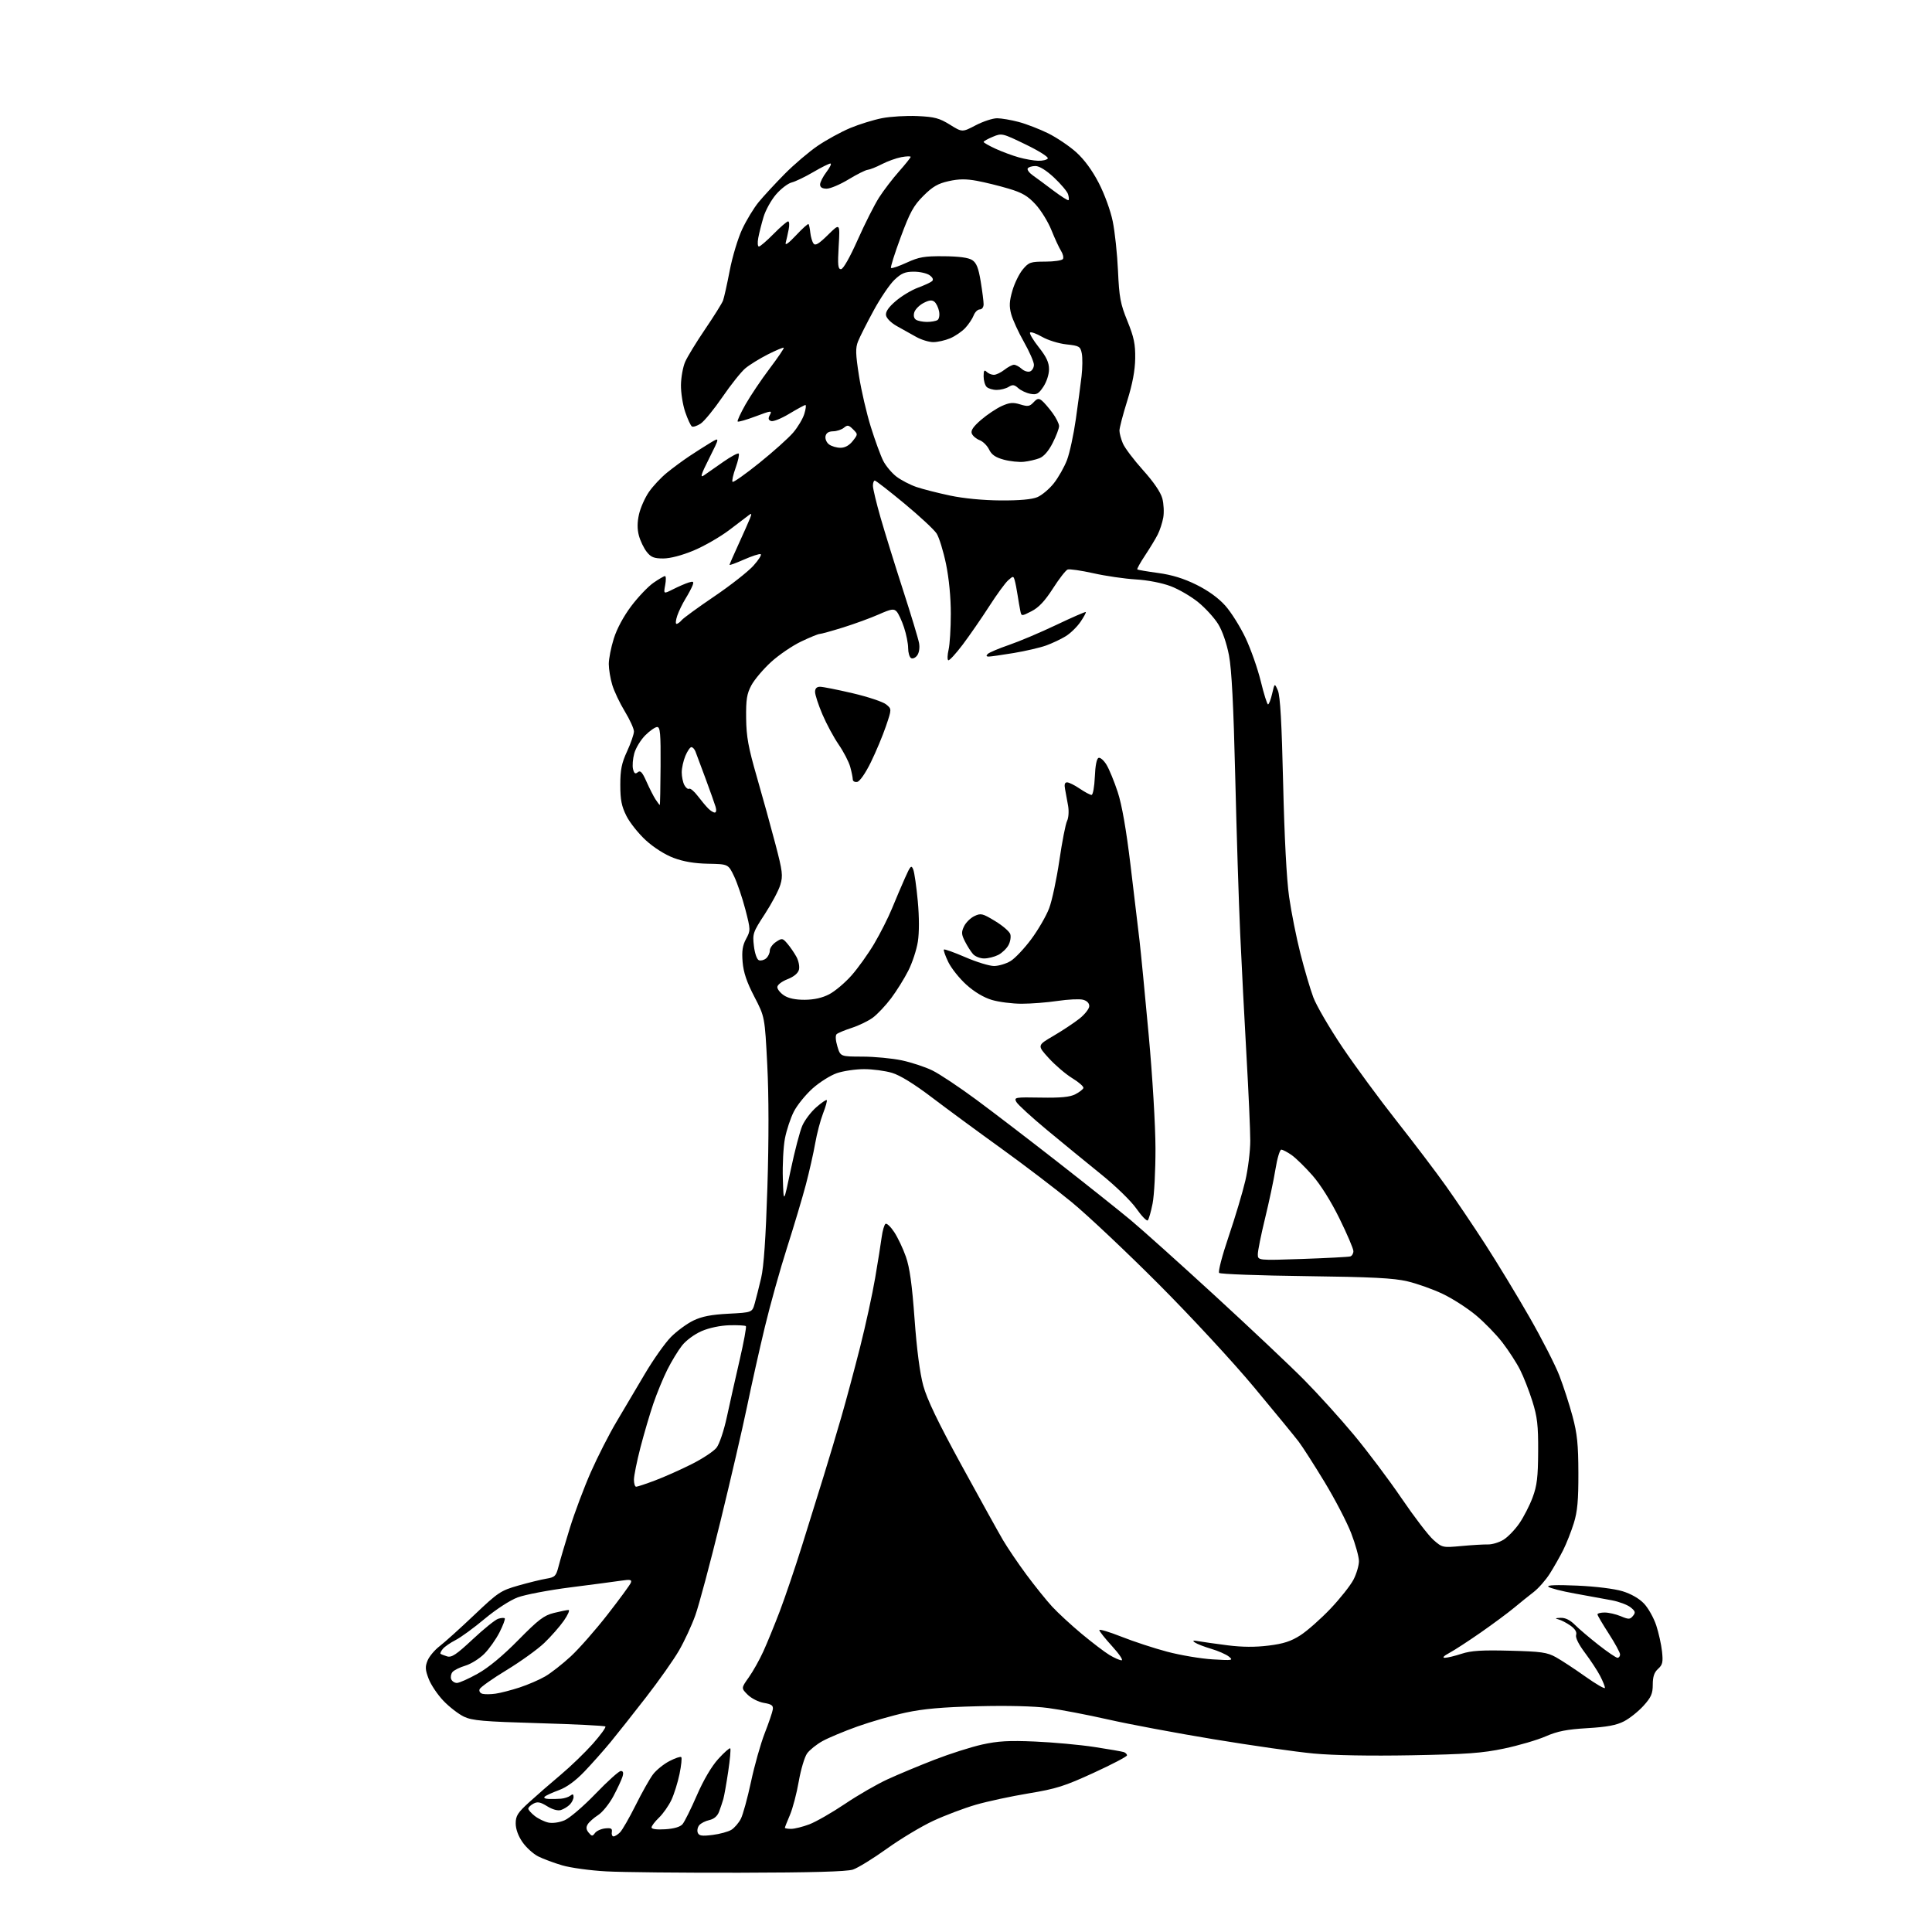 <?xml version="1.0" encoding="UTF-8" standalone="no"?>
<svg 
  version="1.1" 
  xmlns="http://www.w3.org/2000/svg" 
  xmlns:xlink="http://www.w3.org/1999/xlink" 
  xmlns:svg="http://www.w3.org/2000/svg"
  xmlns:rdf="http://www.w3.org/1999/02/22-rdf-syntax-ns#"
  xmlns:cc="http://creativecommons.org/ns#"
  xmlns:dc="http://purl.org/dc/elements/1.1/"
  viewBox="0 0 768 768"
  width="768"
  height="768"
>
<style>svg {background-color: white; }</style>"
<path stroke="none" fill="black" fill-rule="evenodd" d="M294.00,744.44C271.18,744.49 247.32,744.25 241.00,743.90C234.68,743.56 226.80,742.48 223.50,741.51C220.20,740.54 215.90,738.94 213.94,737.95C211.98,736.96 209.17,734.41 207.69,732.27C206.00,729.84 205.00,727.07 205.00,724.84C205.00,721.82 205.80,720.56 210.37,716.40C213.33,713.70 218.96,708.80 222.89,705.50C226.83,702.20 232.56,696.66 235.64,693.20C238.71,689.73 240.96,686.63 240.65,686.31C240.33,685.99 228.42,685.40 214.19,684.99C192.14,684.35 187.73,683.97 184.42,682.40C182.29,681.38 178.63,678.56 176.29,676.12C173.96,673.69 171.30,669.74 170.40,667.36C169.02,663.77 168.95,662.53 169.98,660.06C170.66,658.42 172.83,655.84 174.81,654.34C176.78,652.83 182.94,647.28 188.50,642.00C198.02,632.96 199.02,632.29 206.05,630.28C210.15,629.11 215.18,627.88 217.22,627.54C220.59,626.98 221.05,626.52 222.02,622.71C222.61,620.39 224.64,613.50 226.53,607.39C228.42,601.28 232.18,591.28 234.88,585.16C237.59,579.05 242.14,570.10 245.01,565.28C247.87,560.45 252.98,551.83 256.36,546.11C259.74,540.40 264.40,533.81 266.73,531.46C269.06,529.12 273.05,526.19 275.60,524.95C279.02,523.30 282.68,522.58 289.62,522.22C299.00,521.73 299.00,521.73 300.02,518.11C300.58,516.13 301.73,511.57 302.57,508.00C303.62,503.57 304.41,492.11 305.05,472.00C305.64,453.15 305.63,435.59 305.00,423.35C304.02,404.20 304.02,404.20 299.85,396.18C296.83,390.37 295.55,386.57 295.20,382.41C294.84,378.05 295.17,375.84 296.58,373.23C298.39,369.86 298.39,369.63 296.29,361.51C295.11,356.96 293.10,351.05 291.83,348.37C289.50,343.50 289.50,343.50 281.50,343.35C276.05,343.24 271.67,342.50 267.75,341.02C264.33,339.74 259.88,336.91 256.74,334.04C253.84,331.39 250.37,327.04 249.02,324.36C247.08,320.49 246.58,317.97 246.58,312.00C246.58,305.96 247.11,303.35 249.29,298.63C250.78,295.39 252.00,291.85 252.00,290.76C252.00,289.66 250.37,286.08 248.38,282.80C246.38,279.52 244.13,274.77 243.38,272.26C242.62,269.74 242.00,266.00 242.00,263.95C242.00,261.89 242.89,257.35 243.99,253.86C245.21,249.94 247.89,244.97 250.94,240.92C253.67,237.30 257.64,233.14 259.76,231.67C261.88,230.20 263.94,229.00 264.35,229.00C264.76,229.00 264.79,230.61 264.42,232.59C263.75,236.17 263.75,236.17 267.62,234.21C269.76,233.14 272.51,231.94 273.74,231.56C275.62,230.98 275.88,231.17 275.32,232.68C274.95,233.68 273.68,236.07 272.49,238.00C271.30,239.93 269.83,242.96 269.22,244.75C268.61,246.54 268.48,248.00 268.93,248.00C269.38,248.00 270.31,247.33 270.99,246.51C271.67,245.69 277.49,241.45 283.92,237.09C290.35,232.74 297.35,227.24 299.48,224.89C301.60,222.54 302.90,220.47 302.35,220.28C301.80,220.10 298.80,221.08 295.68,222.46C292.56,223.84 290.00,224.78 290.00,224.54C290.00,224.31 291.62,220.60 293.59,216.31C295.56,212.01 297.60,207.42 298.12,206.10C298.87,204.21 298.79,203.91 297.78,204.70C297.08,205.24 293.52,207.94 289.89,210.70C286.25,213.45 279.87,217.12 275.71,218.85C271.03,220.79 266.42,222.00 263.64,222.00C259.98,222.00 258.76,221.51 257.08,219.37C255.94,217.92 254.55,215.03 253.98,212.94C253.28,210.33 253.29,207.67 254.01,204.46C254.59,201.88 256.36,197.88 257.95,195.57C259.54,193.26 262.79,189.79 265.17,187.87C267.55,185.94 271.52,183.01 274.00,181.36C276.48,179.71 280.22,177.32 282.33,176.05C286.15,173.74 286.15,173.74 281.97,182.07C278.61,188.73 278.20,190.10 279.86,188.94C281.00,188.15 284.44,185.75 287.50,183.61C290.55,181.47 293.32,179.99 293.64,180.31C293.97,180.64 293.42,183.16 292.43,185.93C291.43,188.69 290.88,191.22 291.20,191.54C291.52,191.86 296.31,188.48 301.84,184.03C307.36,179.59 313.41,174.17 315.27,172.00C317.13,169.83 319.14,166.46 319.73,164.52C320.33,162.59 320.52,161.00 320.16,161.00C319.80,161.00 316.91,162.57 313.75,164.47C310.59,166.38 307.34,167.68 306.52,167.37C305.39,166.94 305.28,166.34 306.06,164.89C307.00,163.14 306.55,163.18 300.38,165.51C296.70,166.89 293.49,167.82 293.23,167.56C292.98,167.31 294.38,164.27 296.34,160.80C298.30,157.34 302.61,150.92 305.91,146.55C309.22,142.17 311.76,138.43 311.56,138.23C311.36,138.03 308.52,139.22 305.25,140.87C301.98,142.53 297.93,145.03 296.26,146.43C294.59,147.84 290.50,152.97 287.16,157.85C283.82,162.72 279.93,167.47 278.52,168.40C277.10,169.32 275.54,169.83 275.05,169.53C274.56,169.23 273.35,166.62 272.37,163.74C271.40,160.86 270.64,156.03 270.69,153.00C270.74,149.97 271.48,145.87 272.35,143.87C273.22,141.87 276.79,136.02 280.29,130.87C283.79,125.72 286.99,120.60 287.41,119.50C287.82,118.40 289.02,113.04 290.07,107.58C291.11,102.12 293.34,94.73 295.02,91.14C296.70,87.55 299.64,82.70 301.56,80.36C303.48,78.02 308.13,72.99 311.89,69.18C315.65,65.37 321.60,60.31 325.10,57.93C328.60,55.56 334.40,52.39 337.98,50.89C341.57,49.39 347.27,47.63 350.65,46.97C354.03,46.32 360.37,45.94 364.74,46.14C371.49,46.45 373.41,46.96 377.59,49.55C382.50,52.61 382.50,52.61 387.86,49.80C390.81,48.26 394.64,47.01 396.36,47.01C398.09,47.02 401.95,47.68 404.95,48.48C407.95,49.27 413.20,51.30 416.62,52.98C420.04,54.67 425.06,58.05 427.80,60.51C431.01,63.40 434.18,67.71 436.78,72.74C439.06,77.15 441.46,83.73 442.33,88.00C443.18,92.12 444.12,100.96 444.42,107.64C444.90,118.25 445.37,120.77 448.17,127.64C450.77,134.06 451.34,136.78 451.26,142.50C451.19,147.28 450.18,152.64 448.08,159.37C446.38,164.80 445.00,170.11 445.00,171.16C445.00,172.21 445.61,174.51 446.36,176.28C447.11,178.05 450.71,182.81 454.35,186.87C458.57,191.55 461.37,195.65 462.04,198.13C462.61,200.28 462.78,203.71 462.41,205.76C462.04,207.82 461.05,210.85 460.21,212.49C459.38,214.14 457.12,217.86 455.20,220.76C453.27,223.66 451.88,226.18 452.10,226.36C452.32,226.55 456.05,227.18 460.40,227.77C465.85,228.51 470.54,229.95 475.58,232.44C480.30,234.78 484.35,237.71 487.08,240.77C489.40,243.37 493.01,249.14 495.12,253.58C497.22,258.03 499.95,265.79 501.18,270.83C502.41,275.88 503.70,280.00 504.06,280.00C504.42,280.00 505.16,278.09 505.70,275.75C506.68,271.50 506.68,271.50 507.98,274.50C508.90,276.63 509.51,287.33 510.07,311.50C510.57,332.80 511.45,349.61 512.44,356.50C513.30,362.55 515.32,372.68 516.92,379.00C518.52,385.32 520.84,393.19 522.07,396.47C523.30,399.76 528.47,408.62 533.54,416.17C538.62,423.71 548.39,437.00 555.25,445.69C562.11,454.39 570.92,466.00 574.82,471.50C578.73,477.00 585.79,487.46 590.50,494.75C595.20,502.03 603.08,515.02 608.00,523.61C612.92,532.20 618.27,542.67 619.89,546.87C621.51,551.07 623.86,558.33 625.11,563.00C626.96,569.88 627.40,574.16 627.43,585.50C627.46,596.42 627.06,600.82 625.61,605.50C624.58,608.80 622.68,613.62 621.38,616.21C620.07,618.80 617.69,623.00 616.08,625.54C614.47,628.08 611.59,631.36 609.69,632.83C607.78,634.30 604.26,637.13 601.86,639.13C599.46,641.13 593.49,645.55 588.60,648.96C583.70,652.37 578.09,656.02 576.11,657.08C573.90,658.26 573.22,659.00 574.33,659.00C575.32,659.00 578.32,658.28 581.00,657.40C584.81,656.16 589.02,655.89 600.19,656.18C612.70,656.50 615.00,656.83 618.50,658.77C620.70,659.99 625.99,663.46 630.25,666.49C634.51,669.51 638.00,671.52 638.00,670.95C638.00,670.39 637.14,668.25 636.08,666.21C635.03,664.17 632.32,660.05 630.08,657.06C627.55,653.70 626.19,650.97 626.53,649.90C626.89,648.78 626.12,647.51 624.29,646.21C622.75,645.12 620.60,644.01 619.50,643.73C618.00,643.36 618.21,643.20 620.33,643.12C622.21,643.04 624.11,643.96 626.01,645.86C627.58,647.43 631.81,651.03 635.41,653.86C639.01,656.69 642.42,659.00 642.98,659.00C643.54,659.00 644.00,658.40 644.00,657.66C644.00,656.93 641.98,653.22 639.52,649.41C637.06,645.61 635.03,642.16 635.02,641.75C635.01,641.34 636.30,641.00 637.88,641.00C639.46,641.00 642.34,641.66 644.28,642.47C647.43,643.79 647.94,643.78 649.12,642.36C650.24,641.01 650.09,640.49 648.19,638.95C646.95,637.95 643.59,636.68 640.72,636.14C637.85,635.60 631.23,634.39 626.00,633.45C620.77,632.51 616.05,631.29 615.50,630.75C614.84,630.09 618.75,629.95 627.00,630.31C634.29,630.63 641.79,631.56 644.98,632.54C648.41,633.59 651.62,635.44 653.54,637.47C655.23,639.26 657.40,643.15 658.38,646.11C659.35,649.08 660.39,653.75 660.68,656.50C661.14,660.73 660.90,661.79 659.11,663.40C657.58,664.79 657.00,666.50 657.00,669.65C657.00,673.25 656.37,674.69 653.32,678.07C651.29,680.31 647.81,683.09 645.57,684.25C642.55,685.81 638.80,686.51 631.00,686.97C622.80,687.46 619.17,688.17 614.43,690.23C611.09,691.69 603.66,693.86 597.93,695.07C589.23,696.90 583.12,697.34 561.16,697.75C544.67,698.05 530.09,697.79 522.16,697.05C515.20,696.40 497.35,693.85 482.50,691.39C467.65,688.94 448.75,685.40 440.50,683.52C432.25,681.65 421.49,679.59 416.59,678.95C411.07,678.22 400.42,677.95 388.59,678.26C374.59,678.61 366.96,679.29 360.00,680.80C354.77,681.93 346.14,684.41 340.82,686.31C335.51,688.21 329.25,690.83 326.92,692.13C324.58,693.43 321.85,695.62 320.85,697.00C319.84,698.38 318.35,703.38 317.52,708.13C316.70,712.88 315.12,718.88 314.02,721.46C312.91,724.05 312.00,726.35 312.00,726.58C312.00,726.81 313.12,727.00 314.49,727.00C315.86,727.00 319.13,726.18 321.75,725.19C324.37,724.19 330.74,720.54 335.90,717.07C341.06,713.59 348.71,709.18 352.89,707.27C357.08,705.35 365.45,701.85 371.50,699.51C377.55,697.16 386.06,694.45 390.41,693.48C396.69,692.09 401.02,691.84 411.41,692.29C418.61,692.60 429.23,693.57 435.00,694.45C440.77,695.33 446.06,696.25 446.75,696.49C447.44,696.74 448.00,697.32 448.00,697.79C448.00,698.25 442.04,701.38 434.75,704.72C423.20,710.03 419.88,711.08 408.88,712.90C401.94,714.05 392.49,716.08 387.88,717.42C383.27,718.76 375.68,721.63 371.00,723.80C366.32,725.97 358.02,730.95 352.55,734.88C347.07,738.81 341.00,742.54 339.05,743.19C336.59,743.99 322.73,744.38 294.00,744.44zM236.51,728.66C237.12,727.82 238.94,726.99 240.56,726.82C242.90,726.57 243.44,726.86 243.21,728.25C243.04,729.21 243.35,730.00 243.88,730.00C244.42,730.00 245.59,729.27 246.48,728.38C247.37,727.48 250.15,722.65 252.66,717.63C255.16,712.61 258.27,707.09 259.56,705.37C260.86,703.65 263.79,701.27 266.08,700.08C268.37,698.88 270.50,698.17 270.81,698.48C271.13,698.80 270.82,701.82 270.12,705.20C269.42,708.57 267.97,713.22 266.89,715.52C265.80,717.82 263.59,720.98 261.96,722.54C260.33,724.10 259.00,725.85 259.00,726.44C259.00,727.10 261.05,727.37 264.42,727.16C267.90,726.95 270.37,726.23 271.30,725.16C272.09,724.25 274.66,719.09 277.00,713.70C279.68,707.54 282.84,702.17 285.53,699.20C287.88,696.62 290.02,694.73 290.29,695.00C290.56,695.27 290.19,699.40 289.48,704.17C288.77,708.94 287.89,713.89 287.53,715.17C287.16,716.45 286.40,718.71 285.84,720.19C285.17,721.94 283.81,723.10 281.97,723.51C280.41,723.85 278.61,724.77 277.96,725.55C277.31,726.33 277.04,727.67 277.37,728.52C277.85,729.77 278.99,729.95 283.23,729.42C286.13,729.06 289.50,728.14 290.73,727.38C291.96,726.61 293.65,724.65 294.49,723.02C295.33,721.39 297.15,714.76 298.54,708.28C299.92,701.80 302.37,693.12 303.98,689.00C305.59,684.88 307.04,680.62 307.20,679.54C307.44,677.97 306.74,677.45 303.67,676.93C301.53,676.57 298.68,675.13 297.22,673.68C294.61,671.07 294.61,671.07 297.65,666.78C299.32,664.43 301.92,659.80 303.42,656.50C304.93,653.20 307.87,646.00 309.97,640.50C312.06,635.00 316.03,623.30 318.79,614.50C321.54,605.70 325.41,593.26 327.39,586.86C329.37,580.45 332.54,569.88 334.42,563.36C336.31,556.84 339.67,544.30 341.90,535.50C344.12,526.70 346.82,514.33 347.89,508.00C348.97,501.68 350.14,494.37 350.48,491.77C350.83,489.17 351.52,486.80 352.02,486.49C352.52,486.18 354.07,487.66 355.47,489.78C356.87,491.90 358.96,496.29 360.10,499.55C361.62,503.86 362.55,510.58 363.55,524.29C364.43,536.45 365.66,545.85 367.01,550.81C368.51,556.30 372.88,565.38 382.24,582.50C389.46,595.70 396.85,609.04 398.67,612.15C400.49,615.25 404.71,621.48 408.05,625.99C411.39,630.49 415.99,636.21 418.27,638.68C420.55,641.15 425.81,646.00 429.96,649.46C434.11,652.91 439.07,656.70 441.00,657.87C442.93,659.04 445.11,659.99 445.85,660.00C446.59,660.00 444.91,657.49 442.10,654.42C439.30,651.35 437.00,648.46 437.00,647.99C437.00,647.52 440.94,648.70 445.75,650.60C450.56,652.51 458.77,655.21 464.00,656.59C469.23,657.97 477.32,659.34 482.00,659.62C489.94,660.10 490.37,660.03 488.50,658.52C487.40,657.64 484.25,656.25 481.50,655.44C478.75,654.63 475.82,653.50 475.00,652.92C473.86,652.13 474.22,652.01 476.50,652.42C478.15,652.71 483.32,653.44 488.00,654.04C493.75,654.77 499.02,654.81 504.26,654.15C510.21,653.42 513.18,652.45 516.94,650.04C519.64,648.30 525.02,643.55 528.89,639.48C532.75,635.41 536.88,630.19 538.06,627.88C539.24,625.58 540.20,622.29 540.20,620.57C540.20,618.86 538.81,613.86 537.12,609.48C535.43,605.09 530.65,595.91 526.51,589.08C522.36,582.25 517.75,575.05 516.25,573.08C514.76,571.11 506.79,561.40 498.55,551.50C490.10,541.35 473.51,523.43 460.53,510.41C447.86,497.71 432.32,483.06 426.00,477.86C419.68,472.66 407.07,463.06 398.00,456.52C388.93,449.99 376.55,440.88 370.50,436.29C363.37,430.87 357.77,427.42 354.57,426.47C351.86,425.66 346.87,425.00 343.50,425.00C340.12,425.00 335.25,425.72 332.68,426.59C330.11,427.47 325.73,430.23 322.95,432.73C320.17,435.24 316.83,439.37 315.54,441.93C314.24,444.48 312.67,449.25 312.03,452.53C311.40,455.81 311.02,463.00 311.19,468.50C311.50,478.50 311.50,478.50 314.34,465.00C315.90,457.57 317.96,449.70 318.92,447.50C319.88,445.30 322.36,442.01 324.44,440.19C326.51,438.37 328.40,437.07 328.64,437.31C328.88,437.55 328.22,439.94 327.17,442.62C326.13,445.30 324.72,450.65 324.05,454.50C323.38,458.35 321.70,465.77 320.32,471.00C318.93,476.23 315.57,487.48 312.85,496.00C310.12,504.52 306.16,518.70 304.04,527.50C301.92,536.30 298.75,550.48 296.99,559.00C295.23,567.52 290.47,588.06 286.42,604.62C282.36,621.19 277.86,638.07 276.40,642.12C274.95,646.18 272.02,652.49 269.89,656.15C267.77,659.81 261.90,668.13 256.84,674.65C251.79,681.17 245.43,689.20 242.72,692.50C240.00,695.80 235.33,701.06 232.34,704.19C228.76,707.93 225.29,710.46 222.20,711.60C219.62,712.55 217.07,713.71 216.55,714.17C216.00,714.65 216.64,715.05 218.05,715.11C219.40,715.17 221.62,715.13 223.00,715.01C224.38,714.90 226.06,714.34 226.75,713.78C227.65,713.04 228.00,713.19 228.00,714.31C228.00,715.16 227.32,716.53 226.49,717.36C225.67,718.19 224.08,719.16 222.98,719.51C221.74,719.90 219.65,719.33 217.53,718.02C214.78,716.32 213.67,716.11 212.04,716.98C210.92,717.58 210.00,718.47 210.00,718.96C210.00,719.45 211.15,720.76 212.55,721.86C213.95,722.96 216.38,724.14 217.94,724.49C219.62,724.86 222.28,724.49 224.41,723.60C226.40,722.77 231.91,718.05 236.73,713.05C241.52,708.07 246.04,704.00 246.78,704.00C247.72,704.00 247.93,704.69 247.45,706.25C247.08,707.49 245.45,710.98 243.84,714.00C242.22,717.02 239.50,720.40 237.79,721.50C236.07,722.60 234.21,724.25 233.64,725.17C232.90,726.37 233.00,727.30 234.01,728.51C235.24,729.99 235.52,730.01 236.51,728.66zM197.00,673.26C198.93,672.99 203.20,671.88 206.50,670.81C209.80,669.73 214.40,667.75 216.72,666.40C219.04,665.05 223.62,661.46 226.91,658.42C230.19,655.38 236.78,647.89 241.53,641.78C246.29,635.67 250.45,630.00 250.76,629.18C251.24,627.94 250.58,627.80 246.92,628.34C244.49,628.70 235.43,629.90 226.78,631.00C218.13,632.10 208.68,633.90 205.78,634.99C202.74,636.13 197.18,639.74 192.69,643.49C188.39,647.09 183.18,650.89 181.12,651.94C179.06,652.99 176.77,654.57 176.04,655.45C175.31,656.33 174.89,657.21 175.11,657.40C175.32,657.59 176.50,658.06 177.71,658.43C179.52,658.99 181.38,657.75 187.92,651.64C192.31,647.53 196.86,643.86 198.03,643.49C199.20,643.12 200.37,643.04 200.64,643.31C200.91,643.58 199.98,646.08 198.57,648.87C197.16,651.65 194.43,655.50 192.51,657.42C190.59,659.34 187.21,661.46 185.00,662.12C182.79,662.78 180.48,663.92 179.88,664.65C179.27,665.38 179.04,666.66 179.36,667.49C179.68,668.32 180.70,669.00 181.62,669.00C182.55,669.00 186.28,667.34 189.90,665.31C194.18,662.93 199.85,658.23 206.00,651.98C214.04,643.82 216.22,642.15 220.19,641.17C222.77,640.52 225.38,640.00 225.99,640.00C226.60,640.00 225.76,641.91 224.14,644.25C222.51,646.59 219.00,650.58 216.34,653.12C213.68,655.66 206.93,660.51 201.34,663.91C195.75,667.30 190.94,670.71 190.65,671.48C190.34,672.27 190.85,673.07 191.81,673.32C192.74,673.56 195.07,673.54 197.00,673.26zM580.93,614.57C585.10,614.18 589.85,613.90 591.50,613.94C593.15,613.98 595.92,613.14 597.65,612.08C599.38,611.02 602.22,608.08 603.96,605.56C605.70,603.03 608.08,598.39 609.25,595.23C610.98,590.56 611.39,587.18 611.44,577.00C611.49,566.56 611.11,563.27 609.15,557.03C607.86,552.91 605.66,547.29 604.26,544.53C602.87,541.76 599.72,536.90 597.28,533.72C594.83,530.53 590.06,525.62 586.67,522.80C583.27,519.98 577.34,516.16 573.47,514.33C569.61,512.49 563.31,510.25 559.47,509.35C553.98,508.05 545.40,507.62 519.00,507.28C500.57,507.05 485.11,506.48 484.64,506.01C484.15,505.54 485.83,499.11 488.43,491.45C490.99,483.91 493.96,473.95 495.04,469.33C496.12,464.70 497.00,457.56 497.00,453.45C497.00,449.34 496.33,434.17 495.50,419.74C494.68,405.31 493.55,383.38 492.99,371.00C492.43,358.62 491.54,330.50 491.02,308.50C490.34,280.37 489.61,266.12 488.54,260.52C487.62,255.74 485.91,250.76 484.24,248.08C482.72,245.62 479.16,241.71 476.33,239.41C473.50,237.10 468.56,234.22 465.34,233.01C461.88,231.71 456.24,230.61 451.50,230.33C447.10,230.07 439.51,228.97 434.62,227.87C429.74,226.78 425.14,226.12 424.39,226.40C423.65,226.69 421.02,230.07 418.55,233.93C415.34,238.93 412.91,241.51 410.05,242.97C406.04,245.02 406.04,245.02 405.58,242.76C405.32,241.52 404.84,238.70 404.50,236.50C404.17,234.30 403.65,231.68 403.36,230.68C402.84,228.91 402.75,228.91 400.76,230.68C399.62,231.68 396.23,236.32 393.23,241.00C390.22,245.68 385.49,252.52 382.72,256.21C379.94,259.90 377.34,262.71 376.94,262.46C376.54,262.21 376.60,260.32 377.08,258.26C377.56,256.19 377.96,249.78 377.96,244.00C377.97,237.51 377.24,229.95 376.06,224.20C375.00,219.09 373.32,213.64 372.32,212.08C371.32,210.53 365.55,205.17 359.50,200.16C353.45,195.15 348.16,191.04 347.75,191.03C347.34,191.01 347.00,191.95 347.00,193.10C347.00,194.26 348.38,199.99 350.06,205.85C351.75,211.71 355.75,224.60 358.95,234.50C362.15,244.40 365.03,253.91 365.34,255.63C365.67,257.47 365.37,259.48 364.60,260.53C363.89,261.51 362.79,261.99 362.15,261.59C361.52,261.20 361.00,259.41 361.00,257.62C361.00,255.82 360.27,252.14 359.37,249.43C358.48,246.72 357.15,243.87 356.43,243.09C355.30,241.88 354.27,242.05 349.30,244.25C346.11,245.66 339.76,247.98 335.20,249.41C330.63,250.83 326.42,252.00 325.84,252.00C325.26,252.00 321.93,253.36 318.44,255.03C314.96,256.69 309.58,260.36 306.49,263.18C303.41,266.00 299.90,270.15 298.69,272.40C296.87,275.81 296.52,278.02 296.60,285.50C296.69,292.89 297.46,297.09 300.90,309.00C303.20,316.98 306.51,328.94 308.25,335.59C311.08,346.39 311.28,348.11 310.20,351.71C309.54,353.94 306.76,359.17 304.04,363.34C299.31,370.58 299.11,371.17 299.69,376.05C300.04,378.98 300.88,381.40 301.66,381.70C302.41,381.99 303.69,381.67 304.51,380.99C305.33,380.31 306.00,378.92 306.00,377.90C306.00,376.88 307.12,375.31 308.50,374.41C310.88,372.85 311.09,372.88 313.02,375.14C314.13,376.44 315.74,378.79 316.60,380.36C317.46,381.93 317.91,384.22 317.60,385.45C317.24,386.88 315.60,388.25 313.02,389.26C310.72,390.16 309.00,391.51 309.00,392.40C309.00,393.25 310.21,394.74 311.68,395.71C313.45,396.87 316.25,397.45 319.93,397.43C323.63,397.40 326.89,396.67 329.64,395.23C331.92,394.04 335.89,390.69 338.47,387.78C341.04,384.88 345.12,379.18 347.52,375.12C349.92,371.05 353.11,364.75 354.59,361.12C356.08,357.48 358.40,352.02 359.75,349.00C361.92,344.11 362.29,343.74 363.04,345.67C363.50,346.86 364.30,352.49 364.83,358.17C365.42,364.53 365.43,370.74 364.86,374.33C364.36,377.54 362.66,382.71 361.08,385.83C359.51,388.95 356.43,393.89 354.25,396.80C352.06,399.71 348.79,403.18 346.98,404.52C345.17,405.85 341.40,407.69 338.59,408.59C335.79,409.50 333.09,410.63 332.58,411.09C332.03,411.60 332.14,413.53 332.87,415.97C334.08,420.00 334.08,420.00 342.79,420.02C347.58,420.03 354.64,420.70 358.48,421.51C362.32,422.33 367.79,424.13 370.62,425.52C373.46,426.90 381.34,432.15 388.14,437.18C394.94,442.21 409.73,453.53 421.00,462.35C432.27,471.16 445.10,481.37 449.50,485.04C453.90,488.71 468.98,502.23 483.00,515.10C497.02,527.97 512.95,543.00 518.39,548.50C523.84,554.00 532.71,563.80 538.11,570.28C543.51,576.76 552.06,588.13 557.11,595.55C562.16,602.97 567.88,610.45 569.83,612.15C573.32,615.22 573.47,615.25 580.93,614.57zM252.88,591.00C253.37,591.00 256.75,589.88 260.40,588.50C264.05,587.13 270.58,584.22 274.91,582.04C279.25,579.87 283.70,576.92 284.82,575.50C285.98,574.03 287.76,568.73 288.95,563.21C290.10,557.87 292.39,547.69 294.03,540.59C295.67,533.49 296.78,527.45 296.50,527.16C296.21,526.88 293.27,526.72 289.95,526.81C286.35,526.91 281.93,527.83 278.94,529.12C276.09,530.35 272.74,532.81 271.11,534.88C269.54,536.87 266.91,541.20 265.26,544.50C263.61,547.80 261.11,553.88 259.70,558.00C258.30,562.12 255.99,569.98 254.57,575.45C253.16,580.93 252.00,586.67 252.00,588.20C252.00,589.74 252.40,591.00 252.88,591.00zM517.75,500.45C527.51,500.11 536.06,499.66 536.75,499.45C537.44,499.24 538.00,498.29 538.00,497.35C538.00,496.41 535.52,490.60 532.49,484.44C529.12,477.58 524.95,470.93 521.74,467.27C518.86,463.99 515.12,460.34 513.44,459.15C511.75,457.97 509.90,457.00 509.33,457.00C508.75,457.00 507.71,460.47 507.03,464.71C506.35,468.96 504.48,477.76 502.89,484.27C501.30,490.79 500.00,497.23 500.00,498.59C500.00,501.06 500.00,501.06 517.75,500.45zM456.25,485.11C455.84,485.50 453.80,483.40 451.73,480.44C449.61,477.42 443.49,471.46 437.73,466.82C432.10,462.28 422.45,454.37 416.27,449.25C410.09,444.13 404.58,439.08 404.01,438.03C403.04,436.20 403.45,436.13 413.75,436.31C421.64,436.45 425.28,436.10 427.43,435.00C429.04,434.18 430.50,433.05 430.67,432.50C430.85,431.95 428.86,430.19 426.25,428.60C423.64,427.00 419.43,423.41 416.90,420.62C412.29,415.56 412.29,415.56 418.74,411.79C422.28,409.72 426.94,406.63 429.09,404.93C431.24,403.22 433.00,400.98 433.00,399.94C433.00,398.74 432.06,397.80 430.47,397.40C429.07,397.05 424.56,397.27 420.43,397.88C416.30,398.50 409.87,399.00 406.14,399.00C402.41,399.00 397.08,398.32 394.28,397.49C391.06,396.53 387.36,394.33 384.18,391.47C381.42,388.99 378.17,384.92 376.96,382.43C375.76,379.93 374.97,377.70 375.22,377.45C375.46,377.21 379.29,378.58 383.73,380.50C388.17,382.43 393.31,384.00 395.15,384.00C396.99,383.99 399.96,383.10 401.74,382.02C403.52,380.93 407.23,376.99 409.99,373.27C412.74,369.55 415.92,364.05 417.05,361.06C418.19,358.07 420.01,349.52 421.11,342.06C422.20,334.60 423.58,327.52 424.18,326.33C424.78,325.11 424.96,322.49 424.59,320.33C424.23,318.22 423.69,315.26 423.39,313.75C423.01,311.84 423.25,311.00 424.19,311.00C424.93,311.00 427.19,312.12 429.21,313.50C431.24,314.87 433.35,316.00 433.90,316.00C434.46,316.00 435.04,312.79 435.21,308.83C435.39,304.30 435.95,301.51 436.72,301.26C437.39,301.03 438.81,302.28 439.87,304.03C440.93,305.78 442.93,310.65 444.31,314.85C445.98,319.94 447.69,329.70 449.41,344.00C450.83,355.82 452.44,369.32 452.99,374.00C453.53,378.68 455.17,395.55 456.63,411.50C458.14,427.96 459.30,447.42 459.32,456.50C459.34,465.30 458.82,475.18 458.17,478.45C457.52,481.73 456.66,484.72 456.25,485.11zM391.20,381.00C389.61,381.00 387.62,380.21 386.78,379.25C385.93,378.29 384.49,376.02 383.58,374.22C382.17,371.43 382.11,370.54 383.22,368.23C383.93,366.74 385.78,364.91 387.32,364.17C389.91,362.94 390.55,363.09 395.56,366.13C398.55,367.94 401.27,370.28 401.60,371.33C401.94,372.38 401.62,374.35 400.89,375.70C400.16,377.06 398.34,378.81 396.84,379.59C395.33,380.36 392.80,381.00 391.20,381.00zM284.14,323.00C284.70,323.00 284.85,322.02 284.47,320.75C284.10,319.51 282.30,314.45 280.47,309.50C278.64,304.55 276.84,299.71 276.46,298.75C276.09,297.79 275.36,297.00 274.84,297.00C274.32,297.00 273.25,298.56 272.45,300.47C271.65,302.38 271.00,305.33 271.00,307.03C271.00,308.74 271.47,311.01 272.05,312.09C272.63,313.17 273.48,313.82 273.94,313.54C274.40,313.25 275.95,314.55 277.37,316.42C278.80,318.30 280.68,320.54 281.56,321.41C282.43,322.29 283.59,323.00 284.14,323.00zM262.27,320.00C262.40,320.00 262.54,313.02 262.59,304.50C262.67,291.63 262.44,289.00 261.24,289.00C260.45,289.00 258.32,290.48 256.50,292.30C254.69,294.11 252.72,297.35 252.13,299.49C251.54,301.63 251.32,304.43 251.64,305.72C252.09,307.51 252.54,307.80 253.54,306.97C254.56,306.12 255.32,306.94 256.98,310.69C258.15,313.33 259.77,316.51 260.57,317.75C261.38,318.99 262.15,320.00 262.27,320.00zM340.75,310.82C339.79,311.00 339.00,310.55 338.99,309.82C338.99,309.10 338.53,306.85 337.97,304.82C337.41,302.80 335.34,298.82 333.38,295.97C331.42,293.12 328.51,287.71 326.91,283.95C325.31,280.19 324.00,276.18 324.00,275.05C324.00,273.67 324.65,273.00 325.98,273.00C327.07,273.00 332.92,274.16 338.97,275.58C345.03,277.00 351.00,278.99 352.24,280.00C354.50,281.83 354.50,281.83 352.17,288.69C350.89,292.46 348.19,298.91 346.17,303.02C344.01,307.42 341.78,310.62 340.75,310.82zM393.05,261.00C392.04,261.00 391.92,260.68 392.65,259.95C393.22,259.38 397.03,257.77 401.10,256.37C405.17,254.98 413.63,251.40 419.90,248.41C426.17,245.42 431.45,243.12 431.63,243.29C431.80,243.47 430.85,245.23 429.51,247.20C428.16,249.18 425.54,251.74 423.67,252.89C421.81,254.05 418.30,255.70 415.89,256.58C413.48,257.45 407.68,258.80 403.00,259.58C398.32,260.36 393.85,260.99 393.05,261.00zM397.78,198.93C405.23,198.98 410.18,198.53 412.35,197.63C414.15,196.87 417.11,194.39 418.92,192.10C420.73,189.81 423.08,185.65 424.15,182.86C425.21,180.06 426.79,172.76 427.66,166.63C428.53,160.51 429.56,152.80 429.94,149.50C430.32,146.20 430.36,142.15 430.03,140.50C429.46,137.70 429.05,137.46 423.93,136.90C420.91,136.58 416.57,135.23 414.28,133.92C412.00,132.61 409.84,131.83 409.48,132.19C409.12,132.55 410.67,135.17 412.91,138.01C415.98,141.89 417.00,144.08 417.00,146.78C417.00,148.85 416.04,151.80 414.75,153.74C412.83,156.61 412.07,157.02 409.57,156.54C407.95,156.23 405.79,155.21 404.76,154.28C403.23,152.90 402.53,152.81 400.96,153.79C399.90,154.46 397.76,155.00 396.21,155.00C394.67,155.00 392.86,154.46 392.20,153.80C391.54,153.14 391.00,151.25 391.00,149.60C391.00,147.27 391.27,146.87 392.20,147.80C392.86,148.46 394.15,149.00 395.07,149.00C395.98,149.00 397.87,148.10 399.27,147.00C400.67,145.90 402.38,145.00 403.08,145.00C403.77,145.00 405.15,145.73 406.13,146.62C407.12,147.51 408.62,147.98 409.46,147.65C410.31,147.33 411.00,146.13 411.00,145.00C411.00,143.87 409.21,139.78 407.03,135.93C404.84,132.07 402.57,127.11 401.97,124.90C401.12,121.73 401.22,119.75 402.45,115.51C403.31,112.55 405.18,108.75 406.60,107.07C408.98,104.24 409.67,104.00 415.53,104.00C419.02,104.00 422.17,103.53 422.53,102.96C422.88,102.38 422.54,100.92 421.77,99.71C421.00,98.49 419.29,94.80 417.97,91.50C416.65,88.20 413.81,83.59 411.66,81.26C408.56,77.89 406.35,76.59 400.95,74.99C397.21,73.87 391.53,72.47 388.32,71.88C383.99,71.08 381.12,71.11 377.10,72.01C372.83,72.96 370.72,74.19 367.05,77.86C363.14,81.76 361.71,84.38 358.05,94.26C355.65,100.73 353.91,106.25 354.19,106.52C354.47,106.80 357.28,105.85 360.43,104.40C365.35,102.15 367.46,101.79 375.22,101.86C381.30,101.92 384.99,102.42 386.47,103.39C388.16,104.49 388.96,106.51 389.84,111.86C390.48,115.72 391.00,119.81 391.00,120.94C391.00,122.12 390.35,123.00 389.48,123.00C388.64,123.00 387.55,124.07 387.05,125.37C386.56,126.67 385.06,128.92 383.72,130.36C382.38,131.80 379.66,133.66 377.68,134.49C375.69,135.32 372.68,136.00 370.99,136.00C369.30,136.00 366.25,135.07 364.21,133.93C362.17,132.80 358.70,130.86 356.50,129.62C354.20,128.33 352.37,126.50 352.20,125.31C351.99,123.91 353.23,122.10 356.10,119.65C358.41,117.67 362.37,115.29 364.90,114.36C367.43,113.43 369.95,112.26 370.50,111.77C371.15,111.18 370.82,110.36 369.56,109.43C368.49,108.64 365.67,108.00 363.29,108.00C359.78,108.00 358.33,108.61 355.55,111.25C353.67,113.04 349.93,118.55 347.25,123.50C344.56,128.45 341.79,133.93 341.09,135.69C340.03,138.34 340.09,140.64 341.46,149.41C342.37,155.21 344.49,164.35 346.17,169.72C347.85,175.10 350.07,181.16 351.10,183.19C352.14,185.22 354.50,188.04 356.35,189.46C358.21,190.87 361.78,192.73 364.30,193.59C366.81,194.44 372.84,195.98 377.68,197.00C383.07,198.14 390.88,198.89 397.78,198.93zM407.00,183.57C405.07,183.77 401.48,183.39 399.01,182.72C395.71,181.82 394.16,180.75 393.18,178.69C392.44,177.15 390.74,175.47 389.39,174.96C388.05,174.45 386.66,173.27 386.30,172.33C385.83,171.13 386.90,169.56 390.00,166.89C392.39,164.83 396.08,162.37 398.19,161.41C401.32,160.00 402.70,159.88 405.56,160.76C408.58,161.69 409.32,161.57 410.86,159.92C412.31,158.36 412.92,158.24 414.17,159.26C415.01,159.94 416.89,162.12 418.35,164.09C419.81,166.07 421.00,168.45 421.00,169.38C421.00,170.31 419.86,173.32 418.46,176.07C416.84,179.28 414.95,181.46 413.21,182.14C411.72,182.72 408.93,183.37 407.00,183.57zM334.12,178.00C335.90,178.00 337.59,177.06 338.97,175.32C341.07,172.64 341.07,172.63 339.09,170.65C337.38,168.94 336.88,168.85 335.46,170.04C334.55,170.79 332.61,171.43 331.16,171.45C329.37,171.49 328.41,172.12 328.15,173.43C327.95,174.50 328.59,175.96 329.58,176.68C330.57,177.41 332.61,178.00 334.12,178.00zM368.50,127.97C370.15,127.97 372.02,127.64 372.66,127.23C373.31,126.82 373.59,125.30 373.30,123.78C373.01,122.28 372.19,120.57 371.46,119.97C370.49,119.16 369.35,119.29 367.14,120.43C365.49,121.28 363.84,122.94 363.46,124.11C363.04,125.46 363.29,126.57 364.14,127.11C364.89,127.58 366.85,127.97 368.50,127.97zM334.30,107.00C335.18,107.00 337.77,102.45 340.94,95.35C343.79,88.94 347.62,81.37 349.44,78.52C351.27,75.67 354.84,71.00 357.38,68.14C359.92,65.27 362.00,62.67 362.00,62.36C362.00,62.04 360.33,62.09 358.30,62.47C356.26,62.85 352.77,64.11 350.55,65.26C348.32,66.42 345.79,67.42 344.93,67.50C344.06,67.58 340.63,69.30 337.30,71.32C333.96,73.34 330.06,75.00 328.62,75.00C326.85,75.00 326.00,74.46 326.00,73.34C326.00,72.43 327.15,70.18 328.55,68.34C329.95,66.50 330.65,65.00 330.10,65.00C329.56,65.00 326.47,66.54 323.25,68.43C320.03,70.32 316.18,72.17 314.68,72.54C313.19,72.92 310.39,75.07 308.46,77.32C306.53,79.57 304.30,83.61 303.51,86.28C302.71,88.96 301.77,92.70 301.42,94.58C301.07,96.46 301.18,98.00 301.68,98.00C302.17,98.00 304.79,95.75 307.50,93.00C310.21,90.25 312.81,88.00 313.29,88.00C313.77,88.00 313.86,89.46 313.50,91.25C313.15,93.04 312.61,95.40 312.33,96.50C312.00,97.76 313.51,96.67 316.40,93.58C318.93,90.87 321.18,88.85 321.40,89.08C321.62,89.31 321.94,90.85 322.11,92.50C322.29,94.15 322.85,96.09 323.38,96.80C324.10,97.79 325.46,96.98 329.13,93.37C333.93,88.64 333.93,88.64 333.39,97.82C332.95,105.41 333.11,107.00 334.30,107.00zM424.76,79.57C424.99,79.34 424.90,78.26 424.56,77.18C424.21,76.10 421.72,73.14 419.01,70.60C415.89,67.69 413.17,66.00 411.60,66.00C410.24,66.00 408.86,66.42 408.54,66.94C408.22,67.45 409.11,68.69 410.52,69.69C411.94,70.68 415.62,73.41 418.71,75.75C421.81,78.08 424.53,79.80 424.76,79.57zM412.69,63.91C414.45,63.96 416.16,63.54 416.51,62.99C416.86,62.42 412.98,59.97 407.70,57.42C398.41,52.92 398.22,52.88 394.64,54.38C392.64,55.21 391.00,56.13 391.00,56.42C391.00,56.71 393.14,57.93 395.75,59.13C398.36,60.33 402.52,61.87 405.00,62.56C407.48,63.26 410.94,63.86 412.69,63.91z" />

</svg>
